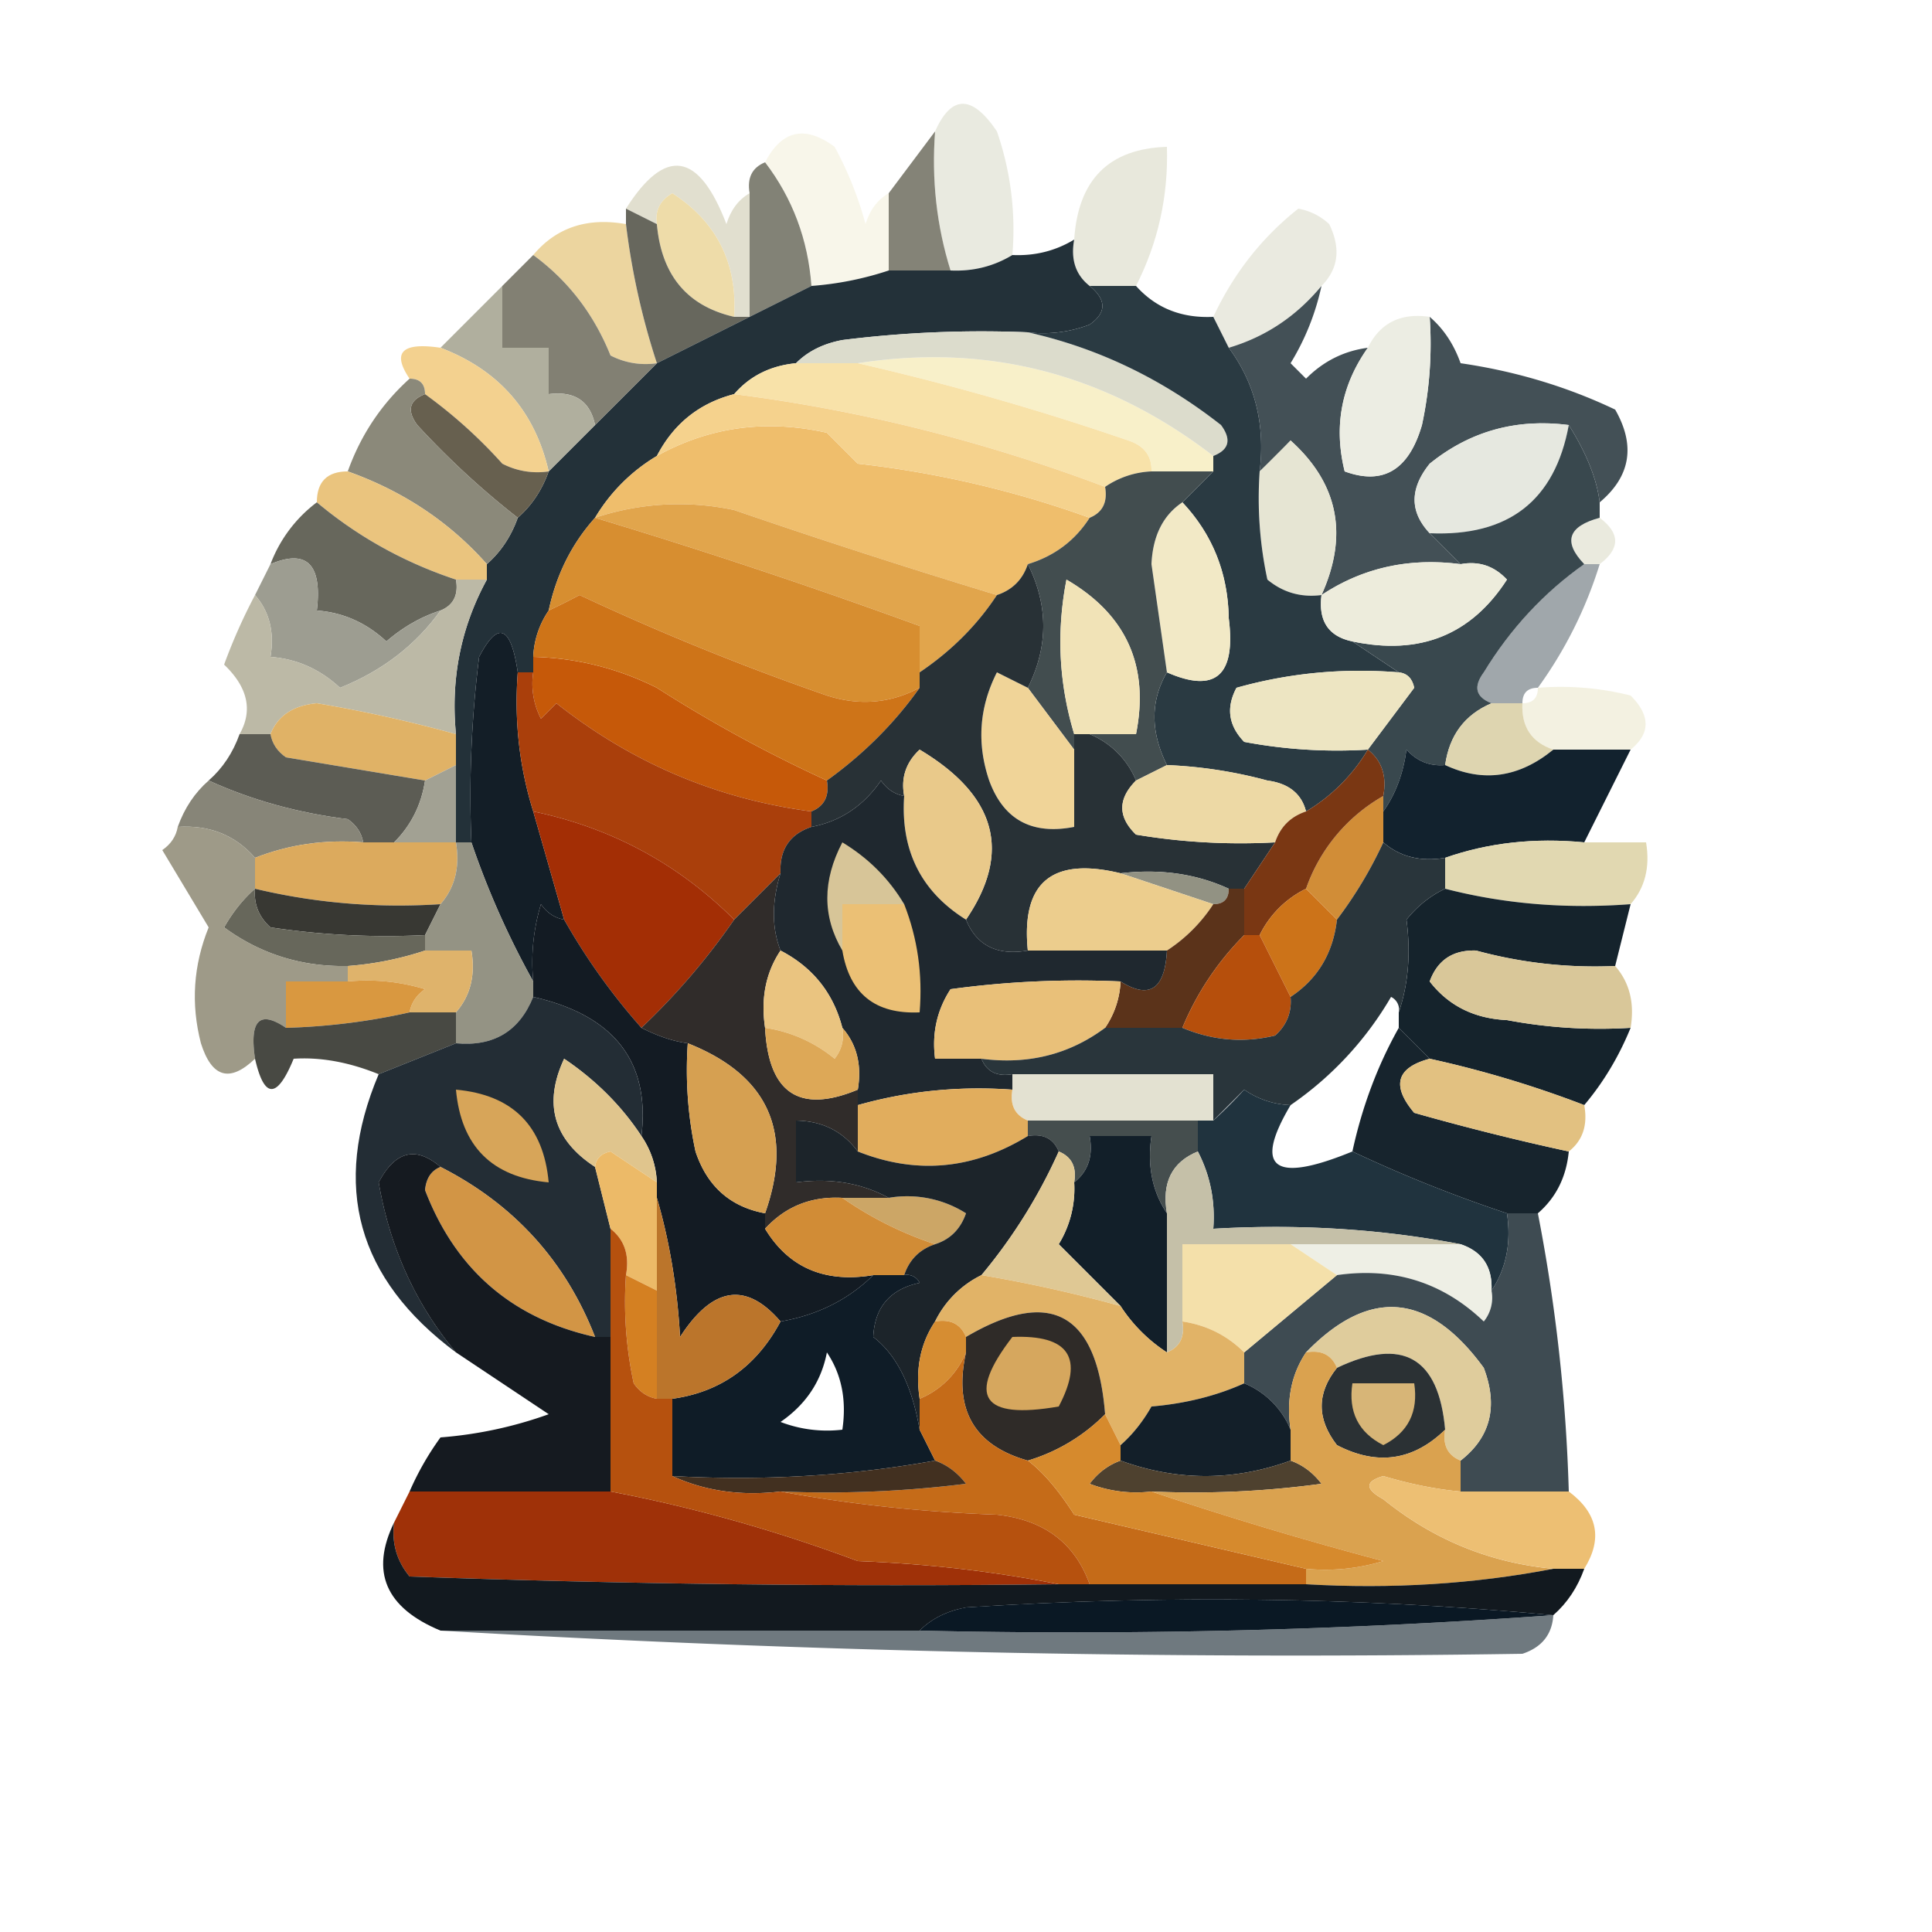 <svg xmlns="http://www.w3.org/2000/svg" width="125" height="125" fill-rule="evenodd" image-rendering="optimizeQuality" shape-rendering="geometricPrecision"><path fill="#e9eae0" d="M65.5 16.5q-1.812 1.1-4 1-1.354-4.338-1-9 1.593-3.568 4 0a19.4 19.4 0 0 1 1 8"/><path fill="#e8e8dc" d="M73.5 18.5h-3q-1.356-1.063-1-3 .377-5.824 6-6 .142 4.795-2 9"/><path fill="#d4d1ba" d="M48.5 12.5v8h-1q.323-5.2-4-8-1.196.686-1 2l-2-1q3.815-6.021 6.5 1 .417-1.374 1.5-2" opacity=".702"/><path fill="#eedca9" d="M47.5 20.5q-4.562-1.049-5-6-.196-1.314 1-2 4.323 2.8 4 8"/><path fill="#ebe3c0" d="M57.5 12.5v5a20.7 20.7 0 0 1-5 1q-.333-4.506-3-8 1.627-3.124 4.5-1a23 23 0 0 1 2 5q.417-1.374 1.5-2" opacity=".325"/><path fill="#848377" d="M60.5 8.5q-.354 4.662 1 9h-4v-5z"/><path fill="#eaeae0" d="M85.5 18.5q-2.44 2.946-6 4l-1-2q1.97-4.207 5.5-7a3.94 3.94 0 0 1 2 1q1.147 2.349-.5 4"/><path fill="#ecd59f" d="M40.5 14.5a47 47 0 0 0 2 9 4.93 4.93 0 0 1-3-.5q-1.623-4.03-5-6.5 2.235-2.67 6-2"/><path fill="#67675d" d="m40.5 13.5 2 1q.438 4.952 5 6h1l-6 3a47 47 0 0 1-2-9z"/><path fill="#828276" d="M49.5 10.5q2.667 3.494 3 8l-4 2v-8q-.258-1.487 1-2"/><path fill="#233139" d="M69.5 15.5q-.356 1.937 1 3 1.647 1.345 0 2.5a8.4 8.4 0 0 1-4 .5 72.4 72.4 0 0 0-12 .5q-1.856.348-3 1.5-2.48.24-4 2-3.373.87-5 4a11.5 11.5 0 0 0-4 4q-2.262 2.522-3 6a5.73 5.73 0 0 0-1 3v1h-1q-.67-4.536-2.5-1a72.4 72.4 0 0 0-.5 12h-1v-7q-.522-5.377 2-10v-1q1.352-1.186 2-3 1.352-1.186 2-3l3-3 4-4 6-3 4-2a20.7 20.7 0 0 0 5-1h4q2.188.1 4-1 2.188.1 4-1"/><path fill="#f8f0c9" d="M55.5 23.5q12.65-1.962 23 6v1h-4q.045-1.496-1.5-2a170 170 0 0 0-17.5-5"/><path fill="#dcdccc" d="M66.5 21.5q6.783 1.514 12.5 6 1.038 1.405-.5 2-10.35-7.962-23-6h-4q1.144-1.152 3-1.5a72.4 72.4 0 0 1 12-.5"/><path fill="#828073" d="M34.5 16.5q3.377 2.47 5 6.5a4.93 4.93 0 0 0 3 .5l-4 4q-.481-2.322-3-2v-3h-3v-4z"/><path fill="#b0af9e" d="M32.5 18.5v4h3v3q2.519-.322 3 2l-3 3q-1.34-5.843-7-8z"/><path fill="#37454b" d="M85.5 18.5a16 16 0 0 1-2 5l1 1q1.683-1.695 4-2-2.578 3.64-1.5 8 3.732 1.368 5-3a25 25 0 0 0 .5-7q1.337 1.142 2 3 5.325.774 10 3 1.997 3.484-1 6-.279-2.262-2-5-5.09-.657-9 2.5-1.952 2.423 0 4.5l2 2q-5.007-.652-9 2 2.635-5.829-2-10a31 31 0 0 1-2 2q.552-4.55-2-8 3.56-1.054 6-4" opacity=".937"/><path fill="#ecede3" d="M92.5 20.5a25 25 0 0 1-.5 7q-1.268 4.368-5 3-1.078-4.36 1.5-8 1.18-2.406 4-2"/><path fill="#f3d18f" d="M28.5 22.5q5.66 2.157 7 8a4.93 4.93 0 0 1-3-.5 31.5 31.5 0 0 0-5-4.5q0-1-1-1-1.74-2.554 2-2"/><path fill="#f8e2a9" d="M51.5 23.5h4a170 170 0 0 1 17.5 5q1.545.504 1.5 2a5.73 5.73 0 0 0-3 1q-11.812-4.454-24-6 1.52-1.76 4-2"/><path fill="#e6e5d3" d="M85.5 38.5q-1.983.255-3.5-1a25 25 0 0 1-.5-7l2-2q4.635 4.171 2 10"/><path fill="#e6e8e0" d="M101.5 27.5q-1.35 7.333-9 7-1.952-2.077 0-4.5 3.91-3.157 9-2.5"/><path fill="#67604f" d="M27.5 25.5a31.5 31.5 0 0 1 5 4.5 4.93 4.93 0 0 0 3 .5q-.648 1.814-2 3a54 54 0 0 1-6.5-6q-1.038-1.405.5-2"/><path fill="#8b897a" d="M26.5 24.5q1 0 1 1-1.538.595-.5 2a54 54 0 0 0 6.5 6q-.648 1.814-2 3-3.618-4.083-9-6 1.26-3.528 4-6"/><path fill="#efbe6c" d="M70.5 33.5q-1.422 2.217-4 3-.5 1.5-2 2a500 500 0 0 1-17-5.5 17.17 17.17 0 0 0-9 .5 11.5 11.5 0 0 1 4-4q5.101-2.826 11-1.5l2 2a65.7 65.7 0 0 1 15 3.5"/><path fill="#f5d28d" d="M47.5 25.5q12.188 1.546 24 6 .257 1.487-1 2a65.7 65.7 0 0 0-15-3.5l-2-2q-5.899-1.326-11 1.5 1.627-3.13 5-4"/><path fill="#2a3a42" d="M70.5 18.5h3q1.92 2.147 5 2l1 2q2.552 3.45 2 8a25 25 0 0 0 .5 7q1.517 1.255 3.5 1-.322 2.519 2 3l3 2q-5.409-.434-10.5 1-1.026 1.926.5 3.5 3.97.746 8 .5a11.5 11.5 0 0 1-4 4q-.436-1.724-2.5-2a29.5 29.5 0 0 0-6.5-1q-1.61-3.23 0-6 4.709 2.067 4-3.5-.072-4.383-3-7.5l2-2v-1q1.538-.595.5-2-5.717-4.486-12.5-6a8.4 8.4 0 0 0 4-.5q1.647-1.155 0-2.5"/><path fill="#eac47e" d="M22.5 30.5q5.382 1.917 9 6v1h-2q-5.02-1.664-9-5 0-2 2-2"/><path fill="#e1a54c" d="M64.5 38.5q-1.927 2.928-5 5v-3a387 387 0 0 0-21-7 17.17 17.17 0 0 1 9-.5 500 500 0 0 0 17 5.5"/><path fill="#eaeade" d="M103.5 33.5q2 1.5 0 3h-1q-2.078-2.17 1-3"/><path fill="#39484e" d="M101.5 27.5q1.721 2.738 2 5v1q-3.078.83-1 3-3.908 2.755-6.5 7-1.038 1.405.5 2-2.594 1.104-3 4-1.494.128-2.5-1-.315 2.338-1.5 4v-1q.356-1.936-1-3l3-4q-.186-.91-1-1l-3-2q6.524 1.385 10-4-1.238-1.329-3-1l-2-2q7.65.333 9-7"/><path fill="#67675c" d="M20.5 32.5q3.98 3.336 9 5 .258 1.487-1 2-1.884.606-3.5 2-1.95-1.81-4.5-2 .531-4.49-3-3a8.95 8.95 0 0 1 3-4"/><path fill="#edecdc" d="M94.5 36.5q1.762-.329 3 1-3.476 5.385-10 4-2.322-.481-2-3 3.993-2.652 9-2"/><path fill="#f2e9c6" d="M76.5 32.5q2.928 3.117 3 7.5.709 5.567-4 3.5l-1-7q.128-2.75 2-4"/><path fill="#9d9d91" d="M28.5 39.5q-2.399 3.356-6.5 5-1.95-1.81-4.5-2 .402-2.398-1-4l1-2q3.531-1.49 3 3 2.55.19 4.5 2 1.616-1.394 3.5-2"/><path fill="#d78e30" d="M38.5 33.5a387 387 0 0 1 21 7v4q-2.853 1.517-6 .5a166 166 0 0 1-16-6.5q-1.026.544-2 1 .738-3.477 3-6"/><path fill="#182833" d="M102.5 36.5h1a27.4 27.4 0 0 1-4 8q-1 0-1 1h-2q-1.538-.595-.5-2 2.592-4.245 6.5-7" opacity=".408"/><path fill="#bcb9a6" d="M29.5 37.5h2q-2.522 4.623-2 10a88 88 0 0 0-9-2q-2.295.21-3 2h-2q1.305-2.298-1-4.5a36 36 0 0 1 2-4.5q1.402 1.602 1 4 2.55.19 4.5 2 4.101-1.644 6.5-5 1.258-.513 1-2"/><path fill="#c65909" d="M34.5 42.5q4.217.107 8 2a90 90 0 0 0 11 6q.258 1.487-1 2-9.172-1.208-16.5-7l-1 1a4.93 4.93 0 0 1-.5-3z"/><path fill="#ce7418" d="M59.5 44.5q-2.427 3.427-6 6a90 90 0 0 1-11-6 18.7 18.7 0 0 0-8-2 5.73 5.73 0 0 1 1-3q.974-.456 2-1a166 166 0 0 0 16 6.5q3.147 1.017 6-.5"/><path fill="#131e27" d="M33.5 43.5q-.354 4.662 1 9l2 7q-.925-.166-1.5-1a13 13 0 0 0-.5 5 54.7 54.7 0 0 1-4-9 72.4 72.4 0 0 1 .5-12q1.83-3.536 2.5 1"/><path fill="#f2f0de" d="M99.5 44.5a18.5 18.5 0 0 1 6 .5q1.936 1.938 0 3.5h-5q-2.11-.71-2-3 1 0 1-1" opacity=".916"/><path fill="#ede5c2" d="M90.5 43.5q.814.09 1 1l-3 4a32.5 32.5 0 0 1-8-.5q-1.526-1.574-.5-3.5 5.091-1.434 10.5-1"/><path fill="#e0b266" d="M29.5 47.5v2l-2 1-9-1.5q-.834-.575-1-1.5.705-1.79 3-2a88 88 0 0 1 9 2"/><path fill="#424d4f" d="M74.5 30.5h4l-2 2q-1.872 1.25-2 4l1 7q-1.61 2.77 0 6l-2 1a5.5 5.5 0 0 0-3-3h3q1.315-6.615-4.5-10-.988 5.082.5 10v1l-3-4q2-4 0-8 2.578-.783 4-3 1.257-.513 1-2a5.73 5.73 0 0 1 3-1"/><path fill="#f1e3b7" d="M70.5 47.5h-1q-1.488-4.918-.5-10 5.815 3.385 4.5 10z"/><path fill="#ded5b0" d="M96.5 45.5h2q-.11 2.29 2 3-3.32 2.718-7 1 .406-2.896 3-4"/><path fill="#f0d498" d="m66.5 44.5 3 4v5q-4.108.802-5.5-3-1.22-3.603.5-7z"/><path fill="#283136" d="M66.5 36.5q2 4 0 8l-2-1q-1.72 3.397-.5 7 1.392 3.802 5.5 3v-6h1a5.5 5.5 0 0 1 3 3q-1.776 1.782 0 3.5 4.473.747 9 .5l-2 3h-1q-3.161-1.453-7-1-6.657-1.612-6 5-2.975.514-4-2 4.462-6.541-3-11-1.329 1.238-1 3-.925-.166-1.5-1-1.694 2.462-4.5 3v-1q1.258-.513 1-2 3.573-2.573 6-6v-1q3.073-2.072 5-5 1.5-.5 2-2"/><path fill="#5c5c54" d="M15.5 47.5h2q.166.925 1 1.5l9 1.5q-.349 2.343-2 4h-2q-.166-.925-1-1.5-4.863-.609-9-2.5 1.352-1.186 2-3"/><path fill="#aa3f0b" d="M33.5 43.5h1a4.93 4.93 0 0 0 .5 3l1-1q7.328 5.792 16.5 7v1q-2.11.71-2 3l-3 3q-5.432-5.42-13-7-1.354-4.338-1-9"/><path fill="#878578" d="M13.5 50.5q4.137 1.891 9 2.5.834.575 1 1.5-3.675-.303-7 1-1.919-2.202-5-2 .648-1.814 2-3"/><path fill="#edd9a5" d="M75.5 49.5a29.5 29.5 0 0 1 6.5 1q2.064.276 2.5 2-1.5.5-2 2a41 41 0 0 1-9-.5q-1.776-1.718 0-3.5z"/><path fill="#12222e" d="M93.5 49.5q3.68 1.718 7-1h5l-3 6q-4.82-.465-9 1-2.398.401-4-1v-2q1.185-1.662 1.5-4 1.006 1.128 2.5 1"/><path fill="#a2a193" d="M29.5 49.5v5h-4q1.651-1.657 2-4z"/><path fill="#a32e05" d="M34.5 52.5q7.568 1.58 13 7a44.5 44.5 0 0 1-6 7 41 41 0 0 1-5-7z"/><path fill="#d18d37" d="M89.5 51.5v3a27.2 27.2 0 0 1-3 5l-2-2a11.1 11.1 0 0 1 5-6"/><path fill="#dcaa5d" d="M23.5 54.5h6q.402 2.398-1 4-6.15.395-12-1v-2q3.325-1.303 7-1"/><path fill="#e9c98a" d="M62.5 59.5q-4.361-2.722-4-8-.329-1.762 1-3 7.462 4.459 3 11"/><path fill="#7a3713" d="M88.5 48.5q1.356 1.064 1 3a11.1 11.1 0 0 0-5 6 6.54 6.54 0 0 0-3 3h-1v-3l2-3q.5-1.5 2-2a11.5 11.5 0 0 0 4-4" opacity=".996"/><path fill="#929283" d="M72.5 56.5q3.839-.453 7 1 0 1-1 1z"/><path fill="#e1d8b1" d="M102.5 54.5h4q.401 2.398-1 4-6.303.475-12-1v-2q4.18-1.465 9-1"/><path fill="#383833" d="M16.5 57.5q5.85 1.395 12 1l-1 2a50.4 50.4 0 0 1-10-.5q-1.128-1.006-1-2.5"/><path fill="#eccd8d" d="m72.5 56.5 6 2a10.2 10.2 0 0 1-3 3h-9q-.657-6.612 6-5"/><path fill="#5b331a" d="M79.5 57.5h1v3a18.5 18.5 0 0 0-4 6h-5a5.73 5.73 0 0 0 1-3q2.802 1.76 3-2a10.2 10.2 0 0 0 3-3q1 0 1-1"/><path fill="#cc7319" d="m84.5 57.5 2 2q-.375 3.261-3 5l-2-4a6.54 6.54 0 0 1 3-3"/><path fill="#15232c" d="M93.5 57.5q5.697 1.475 12 1l-1 4a29.2 29.2 0 0 1-9-1q-2.25-.07-3 2 1.821 2.353 5 2.5a32.4 32.4 0 0 0 8 .5q-1.144 2.802-3 5a69.5 69.5 0 0 0-10-3l-2-2v-1q.926-2.731.5-6 1.063-1.32 2.5-2"/><path fill="#67675b" d="M16.5 57.5q-.128 1.494 1 2.5a50.4 50.4 0 0 0 10 .5v1a20.7 20.7 0 0 1-5 1q-4.457.097-8-2.5.85-1.492 2-2.5"/><path fill="#949384" d="M29.5 54.5h1a54.7 54.7 0 0 0 4 9v1q-1.351 3.34-5 3v-2q1.402-1.602 1-4h-3v-1l1-2q1.402-1.602 1-4"/><path fill="#302c2a" d="M50.5 56.5q-.858 2.79 0 5-1.427 2.128-1 5 .33 6.358 6 4v4q-1.451-1.96-4-2v4q3.352-.442 6 1h-3q-3.021-.163-5 2v-1q2.794-7.913-5-11-1.409-.19-3-1a44.5 44.5 0 0 0 6-7z"/><path fill="#1f282f" d="M58.5 51.5q-.361 5.278 4 8 1.025 2.514 4 2h9q-.198 3.76-3 2a61 61 0 0 0-11 .5q-1.32 2.034-1 4.5h3q.513 1.257 2 1v1q-5.158-.37-10 1v-1q.401-2.398-1-4-.87-3.373-4-5-.858-2.21 0-5-.11-2.29 2-3 2.807-.538 4.5-3 .575.834 1.5 1"/><path fill="#ebc075" d="M58.5 58.5q1.303 3.325 1 7-4.3.196-5-4v-3z"/><path fill="#d7c598" d="M58.5 58.5h-4v3q-1.945-3.29 0-7 2.532 1.532 4 4"/><path fill="#dfb36b" d="M27.5 61.5h3q.402 2.398-1 4h-3q.166-.925 1-1.5a13 13 0 0 0-5-.5v-1a20.7 20.7 0 0 0 5-1"/><path fill="#b64f0c" d="M80.5 60.5h1l2 4q.128 1.494-1 2.5-3.067.735-6-.5a18.5 18.5 0 0 1 4-6"/><path fill="#d9c799" d="M104.5 62.5q1.401 1.602 1 4a32.4 32.4 0 0 1-8-.5q-3.179-.147-5-2.5.75-2.07 3-2a29.2 29.2 0 0 0 9 1"/><path fill="#d99840" d="M22.5 63.5q2.549-.24 5 .5-.834.575-1 1.5a41.6 41.6 0 0 1-8 1v-3z"/><path fill="#9e9a88" d="M11.5 53.5q3.081-.202 5 2v2q-1.15 1.008-2 2.5 3.543 2.597 8 2.5v1h-4v3q-2.554-1.74-2 2-2.444 2.34-3.5-1-.989-3.82.5-7.5l-3-5q.834-.575 1-1.5"/><path fill="#eac480" d="M50.5 61.5q3.13 1.627 4 5a2.43 2.43 0 0 1-.5 2 9.17 9.17 0 0 0-4.5-2q-.427-2.872 1-5"/><path fill="#e9c079" d="M72.5 63.5a5.73 5.73 0 0 1-1 3q-3.48 2.59-8 2h-3q-.32-2.466 1-4.5a61 61 0 0 1 11-.5"/><path fill="#29353b" d="M89.5 54.5q1.602 1.401 4 1v2q-1.437.68-2.5 2 .426 3.269-.5 6a.91.91 0 0 0-.5-1 21.8 21.8 0 0 1-6.5 7 5.58 5.58 0 0 1-3-1l-2 2v-3h-13q-1.487.257-2-1 4.52.59 8-2h5q2.933 1.235 6 .5 1.128-1.006 1-2.5 2.625-1.739 3-5a27.2 27.2 0 0 0 3-5"/><path fill="#484943" d="M18.5 66.5a41.6 41.6 0 0 0 8-1h3v2l-5 2q-2.88-1.169-5.5-1-1.606 3.918-2.5 0-.554-3.74 2-2"/><path fill="#131b23" d="M36.5 59.5a41 41 0 0 0 5 7q1.591.81 3 1a25 25 0 0 0 .5 7q1.122 3.376 4.5 4v1q2.295 3.781 7 3-2.42 2.382-6 3-3.343-3.89-6.5 1-.272-4.792-1.5-9v-1a5.73 5.73 0 0 0-1-3q.861-7.213-7-9v-1q-.24-2.549.5-5 .575.834 1.5 1"/><path fill="#dda857" d="M49.5 66.5a9.17 9.17 0 0 1 4.5 2 2.43 2.43 0 0 0 .5-2q1.401 1.602 1 4-5.67 2.358-6-4"/><path fill="#e3e1d1" d="M65.5 69.5h13v3h-12q-1.257-.513-1-2z"/><path fill="#16232c" d="m90.5 66.5 2 2q-3.228.865-1 3.5 4.986 1.414 10 2.5-.24 2.48-2 4h-2a89 89 0 0 1-10-4q.944-4.346 3-8" opacity=".991"/><path fill="#e2c181" d="M92.5 68.5a69.5 69.5 0 0 1 10 3q.356 1.936-1 3a163 163 0 0 1-10-2.5q-2.228-2.635 1-3.5"/><path fill="#454e4e" d="M66.5 73.5v-1h11v2q-2.515 1.025-2 4-1.426-2.128-1-5h-4q.356 1.936-1 3 .257-1.487-1-2-.513-1.257-2-1"/><path fill="#1a242c" d="M34.5 64.5q7.861 1.787 7 9-1.927-2.927-5-5-2.035 4.361 2 7l1 4v7h-1q-2.878-7.38-10-11-2.39-2.05-4 1 1.09 6.329 5 11-9.584-7.136-5-18l5-2q3.649.34 5-3" opacity=".955"/><path fill="#d7a559" d="M29.5 70.5q5.5.5 6 6-5.5-.5-6-6"/><path fill="#e0c58d" d="M41.5 73.5q.915 1.337 1 3l-3-2q-.91.186-1 1-4.035-2.639-2-7 3.073 2.073 5 5"/><path fill="#e1ad5d" d="M65.5 70.5q-.257 1.487 1 2v1q-5.325 3.26-11 1v-3q4.842-1.37 10-1"/><path fill="#121f29" d="M75.5 78.5v9a10.2 10.2 0 0 1-3-3l-4-4a6.85 6.85 0 0 0 1-4q1.356-1.064 1-3h4q-.426 2.872 1 5"/><path fill="#d6a051" d="M44.5 67.5q7.794 3.087 5 11-3.378-.624-4.5-4a25 25 0 0 1-.5-7"/><path fill="#20333e" d="M83.5 71.5q-3.645 6.142 4 3a89 89 0 0 0 10 4q.426 2.872-1 5 .11-2.29-2-3-7.711-1.482-16-1 .201-2.687-1-5v-2h1a31 31 0 0 0 2-2 5.58 5.58 0 0 0 3 1"/><path fill="#ecba68" d="M42.5 76.5v7l-2-1q.356-1.936-1-3l-1-4q.09-.814 1-1z"/><path fill="#c5c0a8" d="M77.5 74.5q1.201 2.313 1 5 8.289-.482 16 1h-18v5q.257 1.487-1 2v-9q-.515-2.975 2-4"/><path fill="#cca666" d="M54.5 77.5h3a7.1 7.1 0 0 1 5 1q-.533 1.533-2 2a23.3 23.3 0 0 1-6-3"/><path fill="#d18c36" d="M54.5 77.5a23.3 23.3 0 0 0 6 3q-1.5.5-2 2h-2q-4.705.781-7-3 1.979-2.163 5-2"/><path fill="#1c242a" d="M55.5 74.5q5.675 2.26 11-1 1.487-.257 2 1a34.4 34.4 0 0 1-5 8 6.54 6.54 0 0 0-3 3q-1.427 2.128-1 5v2q-.74-4.264-3-6 .135-2.888 3-3.5a.91.91 0 0 0-1-.5q.5-1.5 2-2 1.467-.467 2-2a7.1 7.1 0 0 0-5-1q-2.648-1.442-6-1v-4q2.549.04 4 2"/><path fill="#eeefe5" d="M83.5 80.5h11q2.11.71 2 3a2.43 2.43 0 0 1-.5 2q-3.962-3.793-9.5-3z"/><path fill="#2a3940" d="M97.5 78.5h2a110.5 110.5 0 0 1 2 18h-7v-2q2.911-2.267 1.5-6-5.352-7.334-11.5-1-1.426 2.128-1 5a5.5 5.5 0 0 0-3-3v-2l6-5q5.538-.793 9.5 3a2.43 2.43 0 0 0 .5-2q1.426-2.128 1-5" opacity=".905"/><path fill="#d29545" d="M28.5 75.5q7.122 3.62 10 11-8.034-1.782-11-9.5.105-1.148 1-1.5"/><path fill="#f4e0aa" d="m83.5 80.5 3 2-6 5q-1.657-1.65-4-2v-5z"/><path fill="#dfc894" d="M68.5 74.5q1.257.513 1 2a6.85 6.85 0 0 1-1 4l4 4a88 88 0 0 0-9-2 34.4 34.4 0 0 0 5-8"/><path fill="#0f1c27" d="M56.5 82.5h2a.91.91 0 0 1 1 .5q-2.865.612-3 3.5 2.26 1.736 3 6l1 2q-8.213 1.483-17 1v-5q4.673-.647 7-5 3.58-.618 6-3m-3 5q1.427 2.128 1 5a8.4 8.4 0 0 1-4-.5q2.462-1.694 3-4.5" opacity=".994"/><path fill="#bb752b" d="M42.5 77.5q1.228 4.208 1.5 9 3.157-4.89 6.5-1-2.327 4.353-7 5h-1v-13"/><path fill="#151a20" d="M28.5 75.5q-.895.352-1 1.5 2.966 7.718 11 9.5h1v10h-13a18.5 18.5 0 0 1 2-3.5 26.7 26.7 0 0 0 7-1.5l-6-4q-3.91-4.671-5-11 1.61-3.05 4-1"/><path fill="#d48022" d="m40.5 82.5 2 1v7q-.925-.166-1.5-1a25 25 0 0 1-.5-7"/><path fill="#dfcc9c" d="M94.5 94.5q-1.257-.513-1-2-.624-7.031-7-4-.513-1.257-2-1 6.148-6.334 11.5 1 1.411 3.733-1.5 6"/><path fill="#e1b367" d="M63.5 82.5a88 88 0 0 1 9 2 10.2 10.2 0 0 0 3 3q1.257-.513 1-2 2.343.35 4 2v2q-2.688 1.214-6 1.5-.85 1.492-2 2.5l-1-2q-.779-9.833-9-5-.513-1.257-2-1a6.54 6.54 0 0 1 3-3"/><path fill="#d68d32" d="M60.5 85.5q1.487-.257 2 1v1a5.5 5.5 0 0 1-3 3q-.427-2.872 1-5"/><path fill="#2f2b28" d="M71.5 91.5a11.74 11.74 0 0 1-5 3q-5.23-1.475-4-7v-1q8.221-4.833 9 5"/><path fill="#d6a75e" d="M65.5 86.5q5.492-.225 3 4.5-7.467 1.296-3-4.5"/><path fill="#131f29" d="M80.5 89.5a5.5 5.5 0 0 1 3 3v2q-5.5 2-11 0v-1q1.15-1.008 2-2.5 3.312-.286 6-1.5"/><path fill="#2b3134" d="M93.5 92.5q-3.1 3.019-7 1-1.972-2.548 0-5 6.376-3.031 7 4"/><path fill="#d7b577" d="M87.5 89.5h4q.417 2.77-2 4-2.417-1.23-2-4"/><path fill="#c56b18" d="M62.5 87.5q-1.23 5.525 4 7 1.441 1.075 3 3.5l15 3.5v1h-14q-1.435-4.002-6-4.5-7.277-.261-14-1.5a72.5 72.5 0 0 0 12-.5q-.816-1.076-2-1.5l-1-2v-2a5.5 5.5 0 0 0 3-3"/><path fill="#423020" d="M60.5 94.5q1.184.424 2 1.5a72.5 72.5 0 0 1-12 .5q-3.839.453-7-1 8.787.483 17-1"/><path fill="#4e412f" d="M72.5 94.5q5.5 2 11 0 1.184.424 2 1.5a61 61 0 0 1-11 .5 8.4 8.4 0 0 1-4-.5q.816-1.076 2-1.5"/><path fill="#9f3108" d="M26.5 96.5h13q8.042 1.529 16 4.5 6.78.262 13 1.5-21.006.25-42-.5-1.255-1.517-1-3.5z"/><path fill="#b6510e" d="M39.5 79.5q1.356 1.064 1 3a25 25 0 0 0 .5 7q.575.834 1.5 1h1v5q3.161 1.453 7 1 6.723 1.239 14 1.5 4.565.498 6 4.5h-2q-6.22-1.238-13-1.5-7.958-2.971-16-4.5v-17"/><path fill="#daa24f" d="M84.5 87.5q1.487-.257 2 1-1.972 2.452 0 5 3.9 2.019 7-1-.257 1.487 1 2v2q-2.352-.211-5-1-1.794.519 0 1.5 4.844 3.924 11 4.5-7.711 1.482-16 1v-1a12.9 12.9 0 0 0 5-.5 238 238 0 0 1-15-4.5 61 61 0 0 0 11-.5q-.816-1.076-2-1.5v-2q-.426-2.872 1-5"/><path fill="#d68a2d" d="m71.5 91.5 1 2v1q-1.184.424-2 1.5a8.4 8.4 0 0 0 4 .5 238 238 0 0 0 15 4.5 12.9 12.9 0 0 1-5 .5l-15-3.5q-1.559-2.425-3-3.5a11.74 11.74 0 0 0 5-3"/><path fill="#edbf73" d="M94.5 96.5h7q2.81 2.094 1 5h-2q-6.156-.576-11-4.5-1.794-.981 0-1.5 2.648.789 5 1"/><path fill="#12191f" d="M25.5 98.5q-.255 1.983 1 3.5 20.994.75 42 .5h16q8.289.482 16-1h2q-.648 1.815-2 3-18.74-1.74-38-.5-1.856.348-3 1.5h-31q-5.334-2.218-3-7"/><path fill="#0a1824" d="M100.5 104.5a432 432 0 0 1-41 1q1.144-1.152 3-1.5 19.26-1.24 38 .5"/><path fill="#15242e" d="M100.5 104.5q-.116 1.875-2 2.5a949 949 0 0 1-70-1.5h31a432 432 0 0 0 41-1" opacity=".612"/></svg>